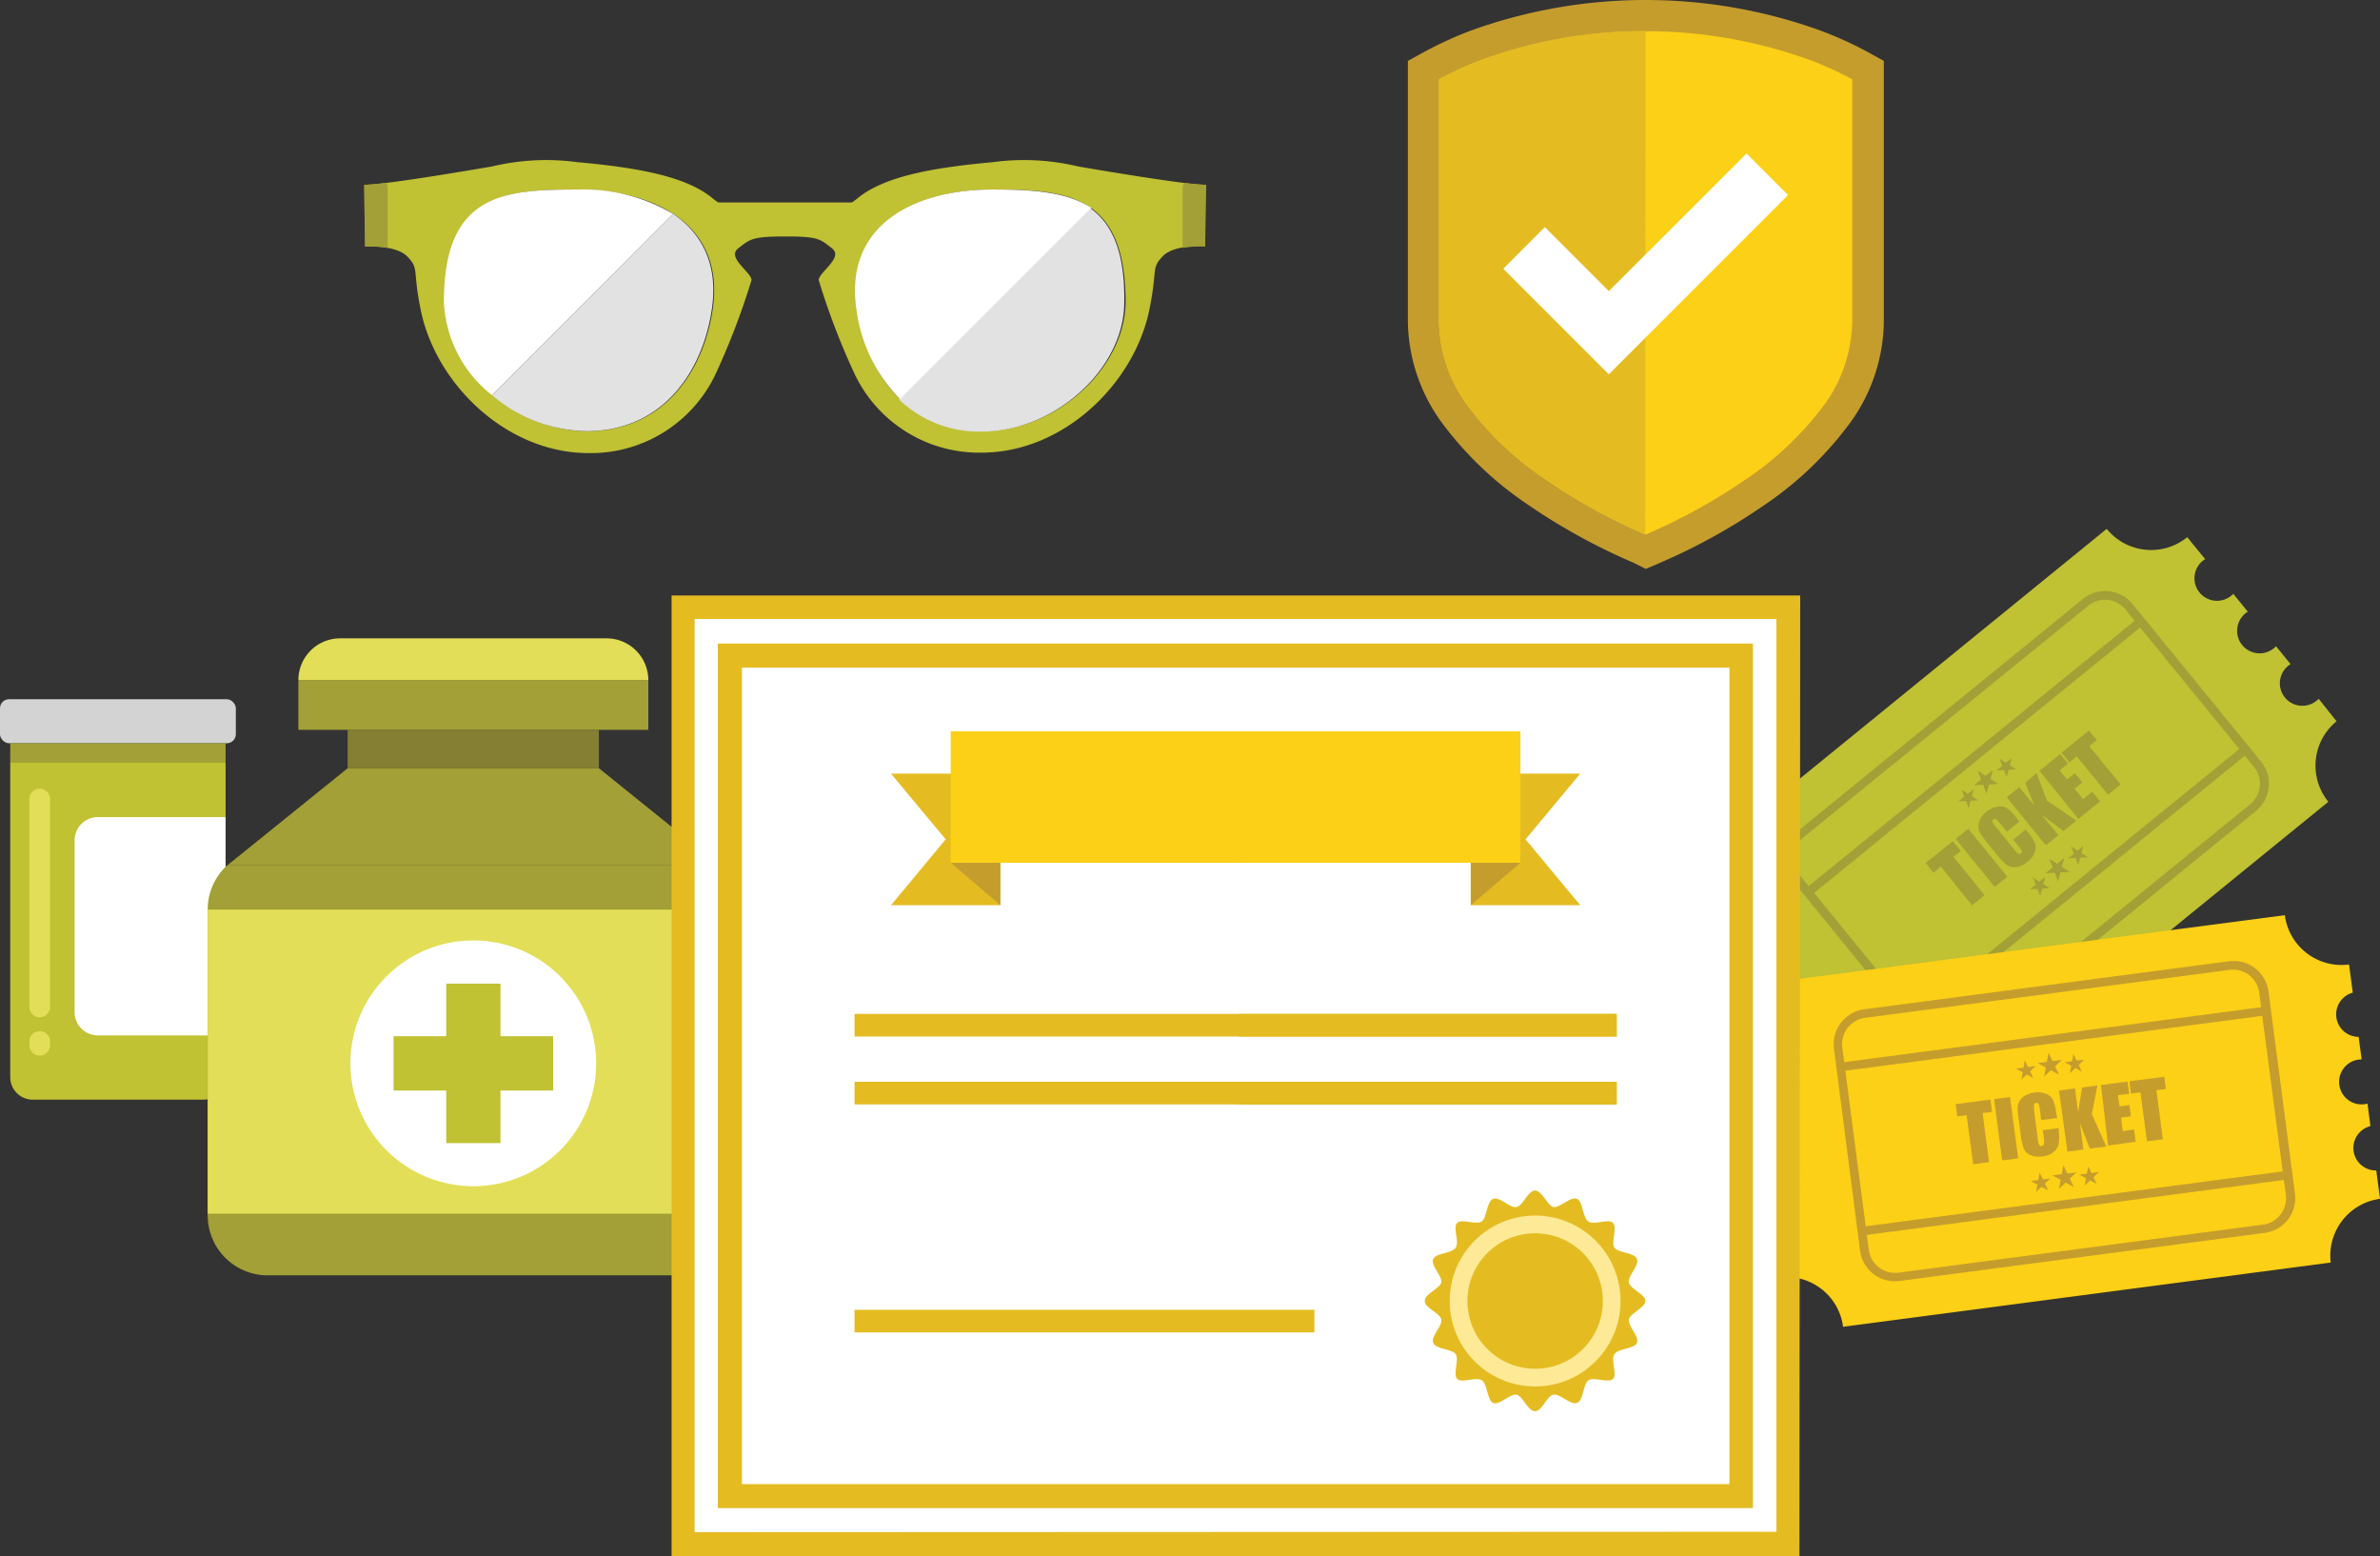 <svg xmlns="http://www.w3.org/2000/svg" viewBox="0 0 211.53 138.28"><rect x="0" y="0" width="211.53" height="138.28" fill="#333333" stroke="none"/><defs><style>.cls-1{fill:#d3d3d3;}.cls-2{fill:#a2a036;}.cls-3{fill:#c0c133;}.cls-4{fill:#fff;}.cls-5{fill:#e2de57;}.cls-6{fill:#e2e2e2;}.cls-7{fill:#fcd016;}.cls-8{fill:#c59d2d;}.cls-9{fill:#847f32;}.cls-10{fill:#e4bc22;}.cls-11{fill:#feea96;}</style></defs><g id="Layer_2" data-name="Layer 2"><g id="Layer_1-2" data-name="Layer 1"><rect class="cls-1" y="62.13" width="20.96" height="3.91" rx="0.8"/><rect class="cls-2" x="0.91" y="66.04" width="19.14" height="1.67"/><path class="cls-3" d="M.91,67.71v28a2,2,0,0,0,2,2H18.05a2,2,0,0,0,2-2V67.71Z"/><path class="cls-4" d="M20.05,92H8.7A2.07,2.07,0,0,1,6.63,90V74.67A2.07,2.07,0,0,1,8.7,72.6H20.05Z"/><path class="cls-5" d="M3.53,93.79a.92.92,0,0,1-.92-.92v-.33a.92.92,0,0,1,1.84,0v.33A.92.92,0,0,1,3.53,93.79Z"/><path class="cls-5" d="M3.53,90.39a.92.92,0,0,1-.92-.92V71a.92.92,0,0,1,1.84,0V89.47A.92.92,0,0,1,3.53,90.39Z"/><path class="cls-3" d="M95.82,14.79a20.61,20.61,0,0,0-7.59-.38c-6,.54-9.94,1.42-12.15,3.32l-.36.26H63.83l-.36-.26c-2.2-1.9-6.1-2.78-12.15-3.32a20.62,20.62,0,0,0-7.59.38s-9.39,1.63-11.28,1.63v5.49s2.74-.19,3.78.91.42,1.1,1.17,4.75C38.74,34.11,45,40.26,52.33,40.26A12.27,12.27,0,0,0,63.71,33a65.12,65.12,0,0,0,3.09-8.13c-.1-.75-2.24-2-1.18-2.81s1.19-1.05,4.16-1.05,3.11.23,4.16,1.05-1.08,2.06-1.18,2.81A63.56,63.56,0,0,0,75.85,33a12.26,12.26,0,0,0,11.37,7.22c7.32,0,13.59-6.15,14.93-12.69.75-3.65.14-3.65,1.18-4.75s3.78-.91,3.78-.91V16.42C105.22,16.42,95.82,14.79,95.82,14.79ZM63.33,27.58c-.91,5.79-4.6,10.73-11.13,10.73S39.52,32.7,39.52,26.84c0-9.63,5.3-10,11.83-10S64.54,19.77,63.33,27.58Zm24,10.73c-6.53,0-10.22-4.94-11.12-10.73-1.22-7.81,5.44-10.74,12-10.74s11.83.37,11.83,10C100,32.7,93.89,38.31,87.35,38.31Z"/><path class="cls-2" d="M32.45,21.91a9.16,9.16,0,0,1,2,.12,2.21,2.21,0,0,0,0-.37V16.78a1.62,1.62,0,0,0-.1-.54,19.38,19.38,0,0,1-2,.18Z"/><path class="cls-2" d="M107.11,21.91a9.14,9.14,0,0,0-2,.12,1.5,1.5,0,0,1,0-.37V16.78a1.62,1.62,0,0,1,.1-.54,19.51,19.51,0,0,0,2,.18Z"/><path class="cls-6" d="M96.92,18.51l-17,17a10.25,10.25,0,0,0,7.32,2.84c6.53,0,12.68-5.61,12.68-11.47C100,22.35,98.81,19.87,96.92,18.51Z"/><path class="cls-4" d="M88.13,16.84c-6.53,0-13.19,2.93-12,10.74A13.86,13.86,0,0,0,80,35.47l17-17C94.75,17,91.62,16.84,88.13,16.84Z"/><path class="cls-4" d="M51.28,16.84c-6.54,0-11.83.37-11.83,10a11.15,11.15,0,0,0,4.29,8.28L59.82,19A15.72,15.72,0,0,0,51.28,16.84Z"/><path class="cls-6" d="M59.82,19,43.74,35.12a13.26,13.26,0,0,0,8.39,3.19c6.53,0,10.22-4.94,11.12-10.73C63.89,23.48,62.36,20.73,59.82,19Z"/><path class="cls-3" d="M207.67,64.09l-1.59-2a2,2,0,1,1-2.5-3.08l-1.29-1.59a2,2,0,1,1-2.51-3.07l-1.29-1.59a2,2,0,1,1-2.5-3.08l-1.59-1.95a5.09,5.09,0,0,1-7.16-.74l-33.9,27.59a5.09,5.09,0,0,1-.74,7.16l1.59,2a2,2,0,1,1,2.5,3.07l1.3,1.59a2,2,0,1,1,2.5,3.08l1.29,1.59a2,2,0,1,1,2.51,3.07l1.59,1.95a5.09,5.09,0,0,1,7.16.74l33.9-27.59A5.08,5.08,0,0,1,207.67,64.09Z"/><path class="cls-2" d="M200.5,72.06,175.14,92.71a3.14,3.14,0,0,1-4.4-.46l-11.42-14a3.12,3.12,0,0,1,.45-4.39l25.36-20.64a3.13,3.13,0,0,1,4.4.45l11.43,14A3.13,3.13,0,0,1,200.5,72.06Zm-40.24,2.36a2.35,2.35,0,0,0-.34,3.31l11.42,14a2.37,2.37,0,0,0,3.31.34L200,71.46a2.36,2.36,0,0,0,.34-3.3l-11.43-14a2.35,2.35,0,0,0-3.31-.34Z"/><rect class="cls-2" x="165.69" y="78.26" width="38.18" height="0.77" transform="translate(-8.18 134.28) rotate(-39.14)"/><rect class="cls-2" x="156.4" y="66.85" width="38.18" height="0.77" transform="translate(-3.06 125.86) rotate(-39.14)"/><path class="cls-2" d="M173.57,74.74l.7.86-.66.53,2.77,3.41-1.11.9L172.5,77l-.66.54-.69-.86Z"/><path class="cls-2" d="M174.93,73.64l3.47,4.26-1.11.9-3.47-4.26Z"/><path class="cls-2" d="M179.47,73l-1.1.9-.61-.74a1.52,1.52,0,0,0-.36-.37.19.19,0,0,0-.22,0,.23.23,0,0,0-.1.24,2.1,2.1,0,0,0,.31.45l1.61,2a1.74,1.74,0,0,0,.37.37c.07,0,.15,0,.24,0a.21.21,0,0,0,.09-.22,2,2,0,0,0-.33-.48l-.44-.54,1.11-.9.14.17a4.34,4.34,0,0,1,.67,1,1.22,1.22,0,0,1,0,.82,1.83,1.83,0,0,1-.62.85,2,2,0,0,1-1,.48,1.13,1.13,0,0,1-.81-.15,4.17,4.17,0,0,1-.87-.85l-1-1.25a7,7,0,0,1-.53-.71,1.2,1.2,0,0,1-.17-.6,1.25,1.25,0,0,1,.16-.69,1.89,1.89,0,0,1,.54-.64,2,2,0,0,1,1-.47,1.17,1.17,0,0,1,.8.13,3.67,3.67,0,0,1,.82.8Z"/><path class="cls-2" d="M181,68.69l.93,2.45,2.6,1.77-1.14.93-1.94-1.46,1.49,1.82-1.11.91-3.47-4.27,1.11-.9,1.35,1.66L180,69.54Z"/><path class="cls-2" d="M181.26,68.49,183.1,67l.7.85-.74.6.66.81.69-.56.66.81-.7.56.77.94.81-.67.7.86-1.93,1.56Z"/><path class="cls-2" d="M185.66,64.91l.69.85-.66.54,2.78,3.4-1.11.91-2.78-3.41-.65.53-.7-.85Z"/><polygon class="cls-2" points="182.14 76.3 182.83 76.75 183.47 76.22 183.26 77.02 183.95 77.47 183.13 77.52 182.92 78.31 182.62 77.54 181.8 77.59 182.44 77.07 182.14 76.3"/><polygon class="cls-2" points="184.08 75.22 184.64 75.59 185.16 75.17 184.99 75.81 185.55 76.17 184.88 76.21 184.71 76.86 184.47 76.23 183.8 76.27 184.32 75.85 184.08 75.22"/><polygon class="cls-2" points="180.69 77.97 181.26 78.34 181.78 77.92 181.6 78.56 182.17 78.92 181.5 78.96 181.33 79.61 181.09 78.98 180.42 79.02 180.94 78.6 180.69 77.97"/><polygon class="cls-2" points="175.78 68.49 176.48 68.94 177.12 68.41 176.91 69.21 177.6 69.66 176.78 69.7 176.56 70.5 176.26 69.73 175.44 69.78 176.08 69.26 175.78 68.49"/><polygon class="cls-2" points="177.72 67.41 178.28 67.78 178.8 67.36 178.63 68 179.19 68.36 178.52 68.4 178.35 69.05 178.11 68.42 177.44 68.46 177.96 68.04 177.72 67.41"/><polygon class="cls-2" points="174.34 70.17 174.9 70.53 175.42 70.11 175.25 70.75 175.81 71.12 175.14 71.15 174.97 71.8 174.73 71.17 174.06 71.21 174.58 70.79 174.34 70.17"/><path class="cls-7" d="M211.53,106.52,211.2,104a2,2,0,0,1-.52-3.94l-.26-2a2,2,0,1,1-.52-3.93l-.27-2a2,2,0,0,1-.52-3.93l-.33-2.5a5.09,5.09,0,0,1-5.71-4.38L159.74,87a5.1,5.1,0,0,1-4.38,5.72l.33,2.49a2,2,0,1,1,.51,3.93l.27,2a2,2,0,0,1,.52,3.94l.27,2a2,2,0,1,1,.51,3.93l.33,2.5a5.08,5.08,0,0,1,5.71,4.38l43.34-5.71A5.09,5.09,0,0,1,211.53,106.52Z"/><path class="cls-8" d="M201.24,109.55l-32.42,4.27a3.12,3.12,0,0,1-3.5-2.69L163,93.18a3.12,3.12,0,0,1,2.69-3.5l32.43-4.27a3.12,3.12,0,0,1,3.5,2.69l2.36,18A3.12,3.12,0,0,1,201.24,109.55Zm-35.5-19.11a2.36,2.36,0,0,0-2,2.64l2.36,18a2.36,2.36,0,0,0,2.64,2l32.42-4.27a2.35,2.35,0,0,0,2-2.63l-2.37-18a2.34,2.34,0,0,0-2.63-2Z"/><rect class="cls-8" x="165.32" y="106.52" width="38.18" height="0.77" transform="translate(-12.38 24.98) rotate(-7.5)"/><rect class="cls-8" x="163.39" y="91.93" width="38.18" height="0.77" transform="translate(-10.49 24.61) rotate(-7.5)"/><path class="cls-8" d="M176.91,97.7l.14,1.09-.84.11.57,4.36-1.41.19-.58-4.36-.83.11-.15-1.09Z"/><path class="cls-8" d="M178.65,97.47l.72,5.45-1.42.19-.72-5.45Z"/><path class="cls-8" d="M182.84,99.34l-1.42.18-.12-.94a1.66,1.66,0,0,0-.12-.51A.19.19,0,0,0,181,98q-.18,0-.21.15a1.91,1.91,0,0,0,0,.55l.33,2.53a1.43,1.43,0,0,0,.12.51.18.18,0,0,0,.22.09.19.19,0,0,0,.19-.14,1.67,1.67,0,0,0,0-.58l-.09-.69,1.41-.18,0,.21a4,4,0,0,1,0,1.22,1.29,1.29,0,0,1-.45.69,1.78,1.78,0,0,1-1,.39,2,2,0,0,1-1-.09,1.09,1.09,0,0,1-.62-.55,4.18,4.18,0,0,1-.29-1.18l-.21-1.59a8.11,8.11,0,0,1-.08-.89,1.24,1.24,0,0,1,.17-.6,1.33,1.33,0,0,1,.5-.5,2,2,0,0,1,.79-.27,2,2,0,0,1,1.07.11,1.12,1.12,0,0,1,.61.53,3.65,3.65,0,0,1,.28,1.11Z"/><path class="cls-8" d="M186.41,96.45,185.92,99l1.28,2.87-1.46.19-.88-2.26.31,2.34-1.42.18L183,96.9l1.42-.19.28,2.12.35-2.2Z"/><path class="cls-8" d="M186.73,96.41l2.36-.31.15,1.09-1,.12.14,1,.88-.12.14,1-.89.11.16,1.2,1-.14.14,1.09-2.45.33Z"/><path class="cls-8" d="M192.36,95.67l.14,1.09-.84.11.57,4.36-1.41.18-.58-4.35-.84.11-.14-1.09Z"/><polygon class="cls-8" points="183.39 103.52 183.74 104.27 184.56 104.16 183.96 104.73 184.32 105.47 183.59 105.08 182.99 105.65 183.15 104.83 182.42 104.44 183.24 104.33 183.39 103.52"/><polygon class="cls-8" points="185.6 103.62 185.89 104.23 186.55 104.14 186.06 104.6 186.35 105.2 185.77 104.88 185.28 105.34 185.4 104.69 184.81 104.37 185.48 104.28 185.6 103.62"/><polygon class="cls-8" points="181.28 104.19 181.57 104.8 182.23 104.71 181.74 105.17 182.03 105.77 181.44 105.45 180.96 105.91 181.08 105.26 180.49 104.94 181.16 104.85 181.28 104.19"/><polygon class="cls-8" points="182.07 93.54 182.43 94.28 183.25 94.18 182.65 94.74 183 95.49 182.28 95.09 181.68 95.66 181.83 94.85 181.1 94.46 181.92 94.35 182.07 93.54"/><polygon class="cls-8" points="184.28 93.64 184.57 94.24 185.24 94.16 184.75 94.62 185.04 95.22 184.45 94.9 183.97 95.36 184.09 94.7 183.5 94.39 184.16 94.3 184.28 93.64"/><polygon class="cls-8" points="179.96 94.21 180.25 94.81 180.91 94.73 180.43 95.19 180.72 95.79 180.13 95.47 179.65 95.93 179.77 95.27 179.18 94.95 179.84 94.87 179.96 94.21"/><rect class="cls-9" x="30.9" y="64.85" width="22.33" height="3.41"/><polygon class="cls-2" points="53.23 68.26 30.9 68.26 20.2 76.89 63.94 76.89 53.23 68.26"/><path class="cls-2" d="M20.2,76.88a5.32,5.32,0,0,0-1.74,3.94V108a5.33,5.33,0,0,0,5.33,5.32H60.35A5.33,5.33,0,0,0,65.68,108V80.82a5.32,5.32,0,0,0-1.74-3.94Z"/><rect class="cls-2" x="26.52" y="60.42" width="31.1" height="4.43"/><path class="cls-5" d="M53.91,56.72H30.23a3.71,3.71,0,0,0-3.71,3.7h31.1A3.71,3.71,0,0,0,53.91,56.72Z"/><path class="cls-5" d="M18.46,80.82H59.53A2.44,2.44,0,0,1,62,83.26V105.4a2.44,2.44,0,0,1-2.44,2.44H18.46a0,0,0,0,1,0,0v-27A0,0,0,0,1,18.46,80.82Z"/><circle class="cls-4" cx="42.07" cy="94.48" r="10.92" transform="translate(-54.49 57.42) rotate(-45)"/><polygon class="cls-3" points="49.16 92.07 44.48 92.07 44.48 87.4 39.66 87.4 39.66 92.07 34.98 92.07 34.98 96.9 39.66 96.9 39.66 101.57 44.48 101.57 44.48 96.9 49.16 96.9 49.16 92.07"/><path class="cls-8" d="M145.18,50a54.67,54.67,0,0,1-9.56-5.28,31,31,0,0,1-7.25-6.87,15.56,15.56,0,0,1-3.24-9.21V5.41l1.44-.79a33.91,33.91,0,0,1,4.15-1.9,45.78,45.78,0,0,1,31.09,0A33.24,33.24,0,0,1,166,4.62l1.43.79V28.68A15.6,15.6,0,0,1,164.11,38a30.91,30.91,0,0,1-7.32,6.89,53.35,53.35,0,0,1-9.44,5.2l-1.08.46Z"/><path class="cls-7" d="M161.88,36.31a28.21,28.21,0,0,1-6.68,6.26,51,51,0,0,1-8.93,4.92,50.65,50.65,0,0,1-9.05-5,28.1,28.1,0,0,1-6.61-6.23,12.88,12.88,0,0,1-2.71-7.58V7.05a29.8,29.8,0,0,1,3.8-1.73,42.87,42.87,0,0,1,29.13,0,28.91,28.91,0,0,1,3.79,1.73V28.68A12.89,12.89,0,0,1,161.88,36.31Z"/><path class="cls-10" d="M146.26,2.77A41.28,41.28,0,0,0,131.7,5.31a31.06,31.06,0,0,0-3.8,1.74V28.68a12.88,12.88,0,0,0,2.71,7.58,28.1,28.1,0,0,0,6.61,6.23,50.45,50.45,0,0,0,9,5Z"/><polygon class="cls-4" points="158.92 17.33 142.99 33.26 133.61 23.88 137.3 20.18 142.99 25.87 155.23 13.64 158.92 17.33"/><rect class="cls-4" x="60.78" y="54.32" width="98.08" height="83.18"/><path class="cls-10" d="M160,52.91H59.69v85.37H159.93ZM61.74,136.14V55h96.14v81.1Z"/><path class="cls-10" d="M155.8,57.18h-92V134h92ZM65.94,131.87V59.32h87.77v72.55Z"/><rect class="cls-10" x="75.95" y="90.09" width="67.75" height="2.01"/><rect class="cls-10" x="75.95" y="96.12" width="67.75" height="2.01"/><rect class="cls-10" x="110.1" y="90.09" width="33.58" height="2.01"/><rect class="cls-10" x="110.1" y="96.14" width="33.58" height="2.01"/><rect class="cls-10" x="75.95" y="116.38" width="40.87" height="2.01"/><path class="cls-10" d="M146.24,115.58c0,.61-1.35,1.1-1.47,1.65s.95,1.54.72,2.09-1.64.47-2,1,.29,1.79-.13,2.2-1.71-.21-2.19.13-.41,1.76-1,2-1.5-.84-2.1-.73-1,1.47-1.64,1.47-1.09-1.35-1.64-1.47-1.55,1-2.09.73-.47-1.65-1-2-1.79.29-2.19-.13.2-1.72-.13-2.2-1.76-.41-2-1,.84-1.49.72-2.08-1.47-1-1.47-1.65,1.35-1.09,1.47-1.64-1-1.54-.72-2.09,1.64-.47,2-1-.29-1.8.13-2.2,1.72.21,2.19-.13.41-1.76,1-2,1.5.84,2.09.72,1-1.47,1.64-1.47,1.1,1.36,1.64,1.47,1.55-1,2.1-.72.47,1.64,1,2,1.78-.29,2.19.13-.2,1.72.13,2.2,1.76.41,2,1-.83,1.5-.72,2.09S146.24,115,146.24,115.58Z"/><circle class="cls-11" cx="136.44" cy="115.6" r="7.59"/><circle class="cls-10" cx="136.44" cy="115.6" r="6.02"/><polygon class="cls-10" points="88.91 80.43 79.19 80.43 84.05 74.58 79.19 68.74 88.91 68.74 88.91 80.43"/><polygon class="cls-8" points="88.91 80.43 88.91 76.66 84.51 76.66 88.91 80.43"/><polygon class="cls-10" points="130.72 80.43 140.45 80.43 135.59 74.58 140.45 68.74 130.72 68.74 130.72 80.43"/><polygon class="cls-8" points="130.72 80.43 130.72 76.66 135.13 76.66 130.72 80.43"/><rect class="cls-7" x="84.5" y="64.98" width="50.62" height="11.68"/><rect class="cls-7" x="109.82" y="64.98" width="25.31" height="11.68"/></g></g></svg>